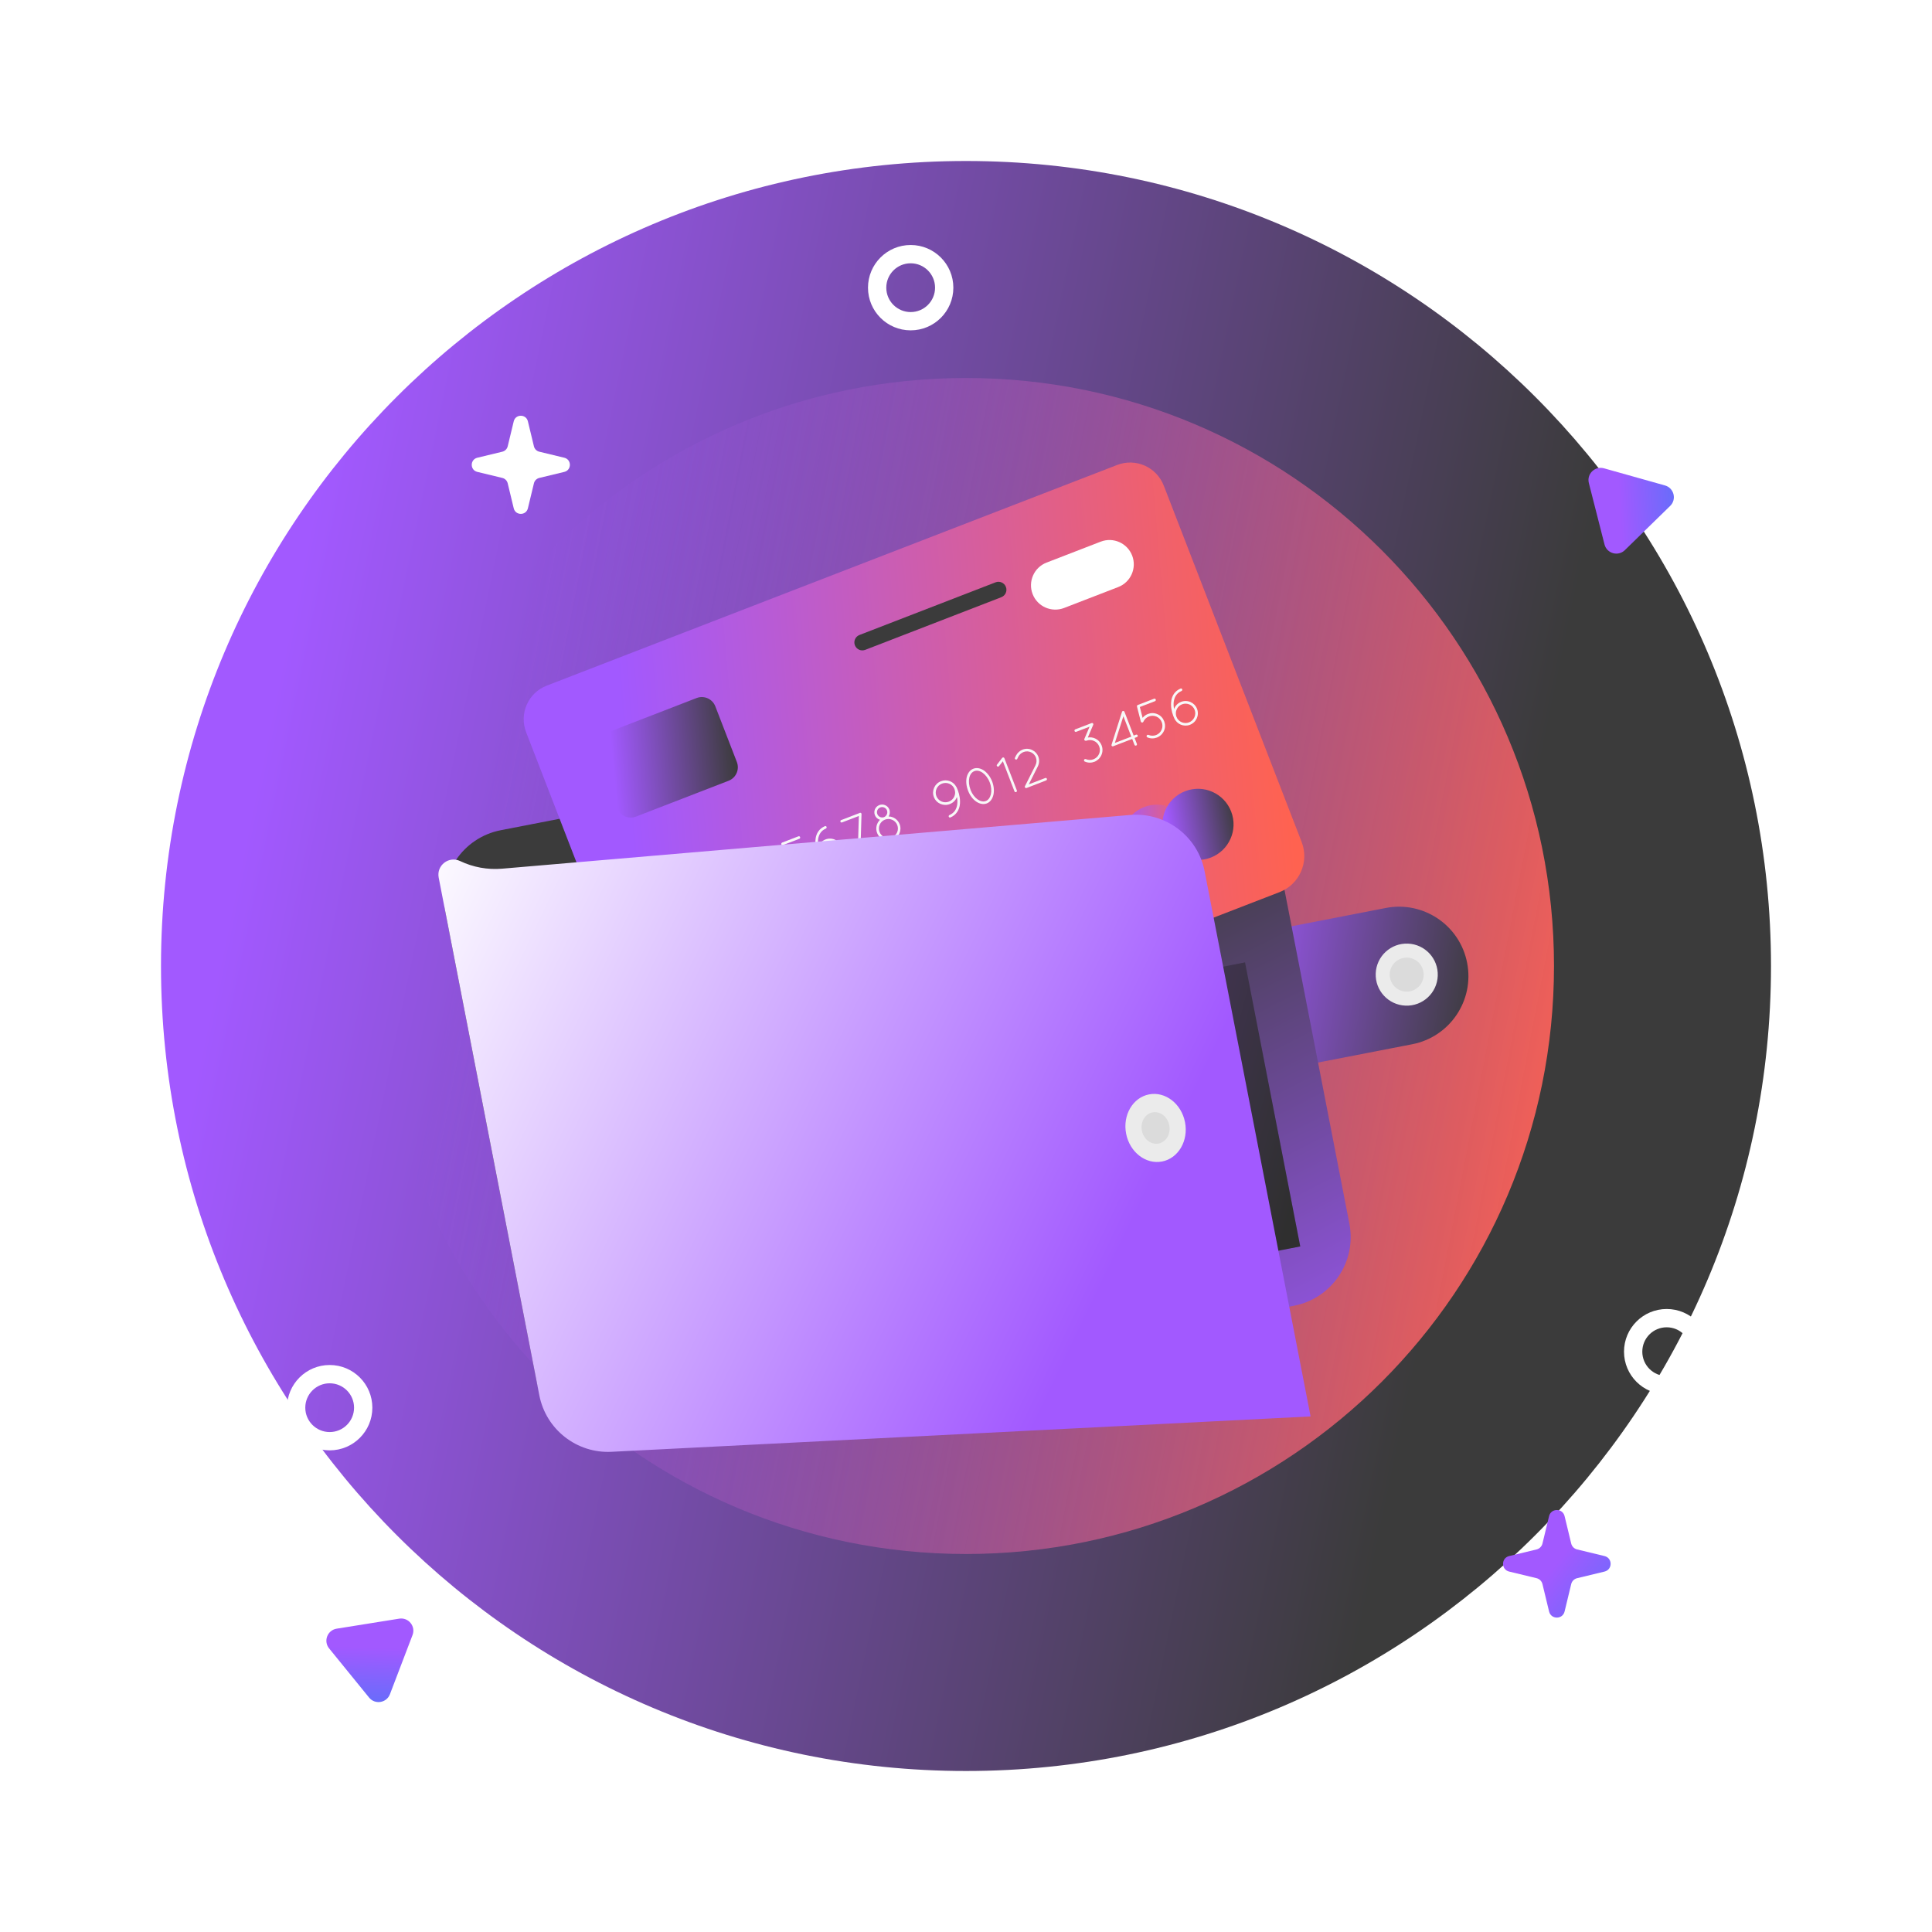 <svg width="250" height="250" viewBox="0 0 250 250" fill="none" xmlns="http://www.w3.org/2000/svg">
<g clip-path="url(#clip0_4752_315)">
<path d="M125 229.166C182.53 229.166 229.166 182.53 229.166 125C229.166 67.47 182.53 20.833 125 20.833C67.47 20.833 20.833 67.47 20.833 125C20.833 182.53 67.47 229.166 125 229.166Z" fill="url(#paint0_linear_4752_315)"/>
<g filter="url(#filter0_f_4752_315)">
<path d="M125 201.087C167.022 201.087 201.087 167.022 201.087 125C201.087 82.978 167.022 48.913 125 48.913C82.978 48.913 48.913 82.978 48.913 125C48.913 167.022 82.978 201.087 125 201.087Z" fill="url(#paint1_linear_4752_315)"/>
</g>
<path fill-rule="evenodd" clip-rule="evenodd" d="M117.84 40.381C119.583 40.381 120.996 38.968 120.996 37.225C120.996 35.483 119.583 34.07 117.84 34.07C116.097 34.07 114.685 35.483 114.685 37.225C114.685 38.968 116.097 40.381 117.84 40.381ZM117.84 42.747C120.89 42.747 123.363 40.275 123.363 37.225C123.363 34.175 120.89 31.703 117.84 31.703C114.79 31.703 112.318 34.175 112.318 37.225C112.318 40.275 114.79 42.747 117.84 42.747Z" fill="white"/>
<path fill-rule="evenodd" clip-rule="evenodd" d="M42.66 185.308C44.403 185.308 45.815 183.895 45.815 182.153C45.815 180.41 44.403 178.998 42.66 178.998C40.917 178.998 39.504 180.41 39.504 182.153C39.504 183.895 40.917 185.308 42.66 185.308ZM42.66 187.675C45.71 187.675 48.182 185.202 48.182 182.153C48.182 179.103 45.71 176.631 42.66 176.631C39.61 176.631 37.138 179.103 37.138 182.153C37.138 185.202 39.61 187.675 42.66 187.675Z" fill="white"/>
<path fill-rule="evenodd" clip-rule="evenodd" d="M215.668 178.061C217.411 178.061 218.824 176.648 218.824 174.906C218.824 173.163 217.411 171.751 215.668 171.751C213.925 171.751 212.513 173.163 212.513 174.906C212.513 176.648 213.925 178.061 215.668 178.061ZM215.668 180.428C218.718 180.428 221.191 177.955 221.191 174.906C221.191 171.856 218.718 169.384 215.668 169.384C212.618 169.384 210.146 171.856 210.146 174.906C210.146 177.955 212.618 180.428 215.668 180.428Z" fill="white"/>
<path d="M66.477 54.519C66.709 53.557 68.077 53.557 68.309 54.519L69.09 57.755C69.173 58.099 69.441 58.367 69.785 58.45L73.021 59.231C73.983 59.463 73.983 60.831 73.021 61.063L69.785 61.844C69.441 61.927 69.173 62.195 69.09 62.539L68.309 65.775C68.077 66.736 66.709 66.736 66.477 65.775L65.696 62.539C65.613 62.195 65.345 61.927 65.001 61.844L61.765 61.063C60.804 60.831 60.804 59.463 61.765 59.231L65.001 58.45C65.345 58.367 65.613 58.099 65.696 57.755L66.477 54.519Z" fill="white"/>
<path d="M200.45 196.188C200.704 195.134 202.203 195.134 202.458 196.188L203.314 199.735C203.404 200.111 203.699 200.406 204.076 200.496L207.623 201.353C208.676 201.607 208.676 203.106 207.623 203.361L204.076 204.217C203.699 204.308 203.404 204.602 203.314 204.978L202.458 208.525C202.203 209.58 200.704 209.58 200.45 208.525L199.593 204.978C199.502 204.602 199.208 204.308 198.832 204.217L195.285 203.361C194.231 203.106 194.231 201.607 195.285 201.353L198.832 200.496C199.208 200.406 199.502 200.111 199.593 199.735L200.45 196.188Z" fill="url(#paint2_linear_4752_315)"/>
<path d="M51.658 209.454C52.858 209.262 53.815 210.44 53.382 211.575L50.457 219.233C50.024 220.368 48.525 220.608 47.759 219.665L42.588 213.303C41.822 212.361 42.364 210.943 43.563 210.75L51.658 209.454Z" fill="url(#paint3_linear_4752_315)"/>
<path d="M205.597 62.506C205.297 61.33 206.384 60.269 207.553 60.598L215.446 62.816C216.615 63.144 216.99 64.615 216.121 65.464L210.254 71.19C209.384 72.038 207.923 71.627 207.623 70.451L205.597 62.506Z" fill="url(#paint4_linear_4752_315)"/>
<path d="M179.318 117.492L162.205 120.819C157.335 121.765 154.156 126.479 155.102 131.348C156.049 136.217 160.763 139.396 165.631 138.45L182.745 135.123C187.614 134.177 190.793 129.463 189.847 124.594C188.901 119.726 184.187 116.545 179.318 117.492Z" fill="url(#paint5_linear_4752_315)"/>
<path d="M186.044 126.272C186.13 124.056 184.404 122.189 182.186 122.103C179.97 122.016 178.103 123.743 178.017 125.96C177.93 128.176 179.657 130.043 181.874 130.13C184.091 130.216 185.958 128.489 186.044 126.272Z" fill="#EBEBEB"/>
<path d="M182.446 128.274C183.638 128.042 184.416 126.888 184.185 125.697C183.953 124.505 182.799 123.727 181.607 123.958C180.416 124.189 179.637 125.343 179.869 126.535C180.101 127.727 181.255 128.506 182.446 128.274Z" fill="#DBDBDB"/>
<path d="M152.184 90.444L64.802 107.429C59.891 108.383 56.684 113.138 57.639 118.049L69.445 178.786C70.4 183.697 75.154 186.904 80.065 185.949L167.446 168.964C172.358 168.01 175.564 163.255 174.61 158.344L162.803 97.607C161.849 92.696 157.095 89.489 152.184 90.444Z" fill="url(#paint6_linear_4752_315)"/>
<path d="M150.587 62.825L168.436 108.962C169.435 111.541 168.151 114.442 165.577 115.439L92.404 143.748C89.829 144.746 86.929 143.461 85.929 140.883L68.08 94.745C67.153 92.345 68.344 89.647 70.745 88.721L144.56 60.166C146.962 59.239 149.658 60.43 150.585 62.831L150.587 62.825Z" fill="url(#paint7_linear_4752_315)"/>
<path d="M154.024 107.061C154.939 109.434 153.763 112.101 151.39 113.016C149.019 113.932 146.35 112.754 145.436 110.382C144.52 108.011 145.697 105.343 148.07 104.427C150.441 103.512 153.11 104.69 154.024 107.061Z" fill="url(#paint8_linear_4752_315)"/>
<path d="M159.311 105.013C160.227 107.385 159.049 110.053 156.678 110.969C154.306 111.884 151.638 110.706 150.722 108.335C149.807 105.962 150.985 103.295 153.356 102.38C155.729 101.464 158.396 102.642 159.311 105.013Z" fill="url(#paint9_linear_4752_315)"/>
<path d="M90.135 90.326L78.146 94.964C77.18 95.338 76.699 96.425 77.073 97.391L79.861 104.596C80.234 105.563 81.321 106.043 82.288 105.669L94.276 101.031C95.243 100.658 95.723 99.571 95.349 98.604L92.562 91.4C92.188 90.433 91.101 89.952 90.135 90.326Z" fill="url(#paint10_linear_4752_315)"/>
<path d="M144.7 75.963L137.69 78.673C136.068 79.296 134.247 78.492 133.62 76.871C132.997 75.248 133.801 73.427 135.422 72.8L142.431 70.09C144.053 69.463 145.875 70.271 146.502 71.892C147.125 73.515 146.321 75.336 144.7 75.963Z" fill="white"/>
<path d="M83.742 116.318L83.252 116.937C83.252 116.937 83.212 116.981 83.182 116.992C83.124 117.015 83.061 117 83.02 116.969C82.942 116.903 82.932 116.801 82.997 116.733L83.661 115.871C83.718 115.806 83.831 115.791 83.896 115.847C83.931 115.877 83.95 115.913 83.962 115.956L85.559 120.081C85.592 120.164 85.556 120.259 85.465 120.295C85.381 120.327 85.283 120.283 85.251 120.2L83.75 116.315L83.742 116.318Z" fill="#F8F8F8"/>
<path d="M86.608 119.536L87.972 116.829C88.133 116.499 88.148 116.14 88.024 115.818C87.919 115.543 87.709 115.308 87.424 115.163C87.102 115 86.736 114.992 86.424 115.116C86.141 115.226 85.902 115.427 85.754 115.714L85.614 115.998C85.575 116.084 85.469 116.12 85.395 116.076C85.309 116.037 85.273 115.932 85.316 115.858L85.455 115.57C85.642 115.211 85.951 114.944 86.306 114.808C86.698 114.657 87.152 114.655 87.57 114.873C87.942 115.056 88.202 115.358 88.335 115.704C88.487 116.101 88.482 116.562 88.275 116.981L87.107 119.301L89.234 118.484C89.316 118.448 89.413 118.488 89.448 118.579C89.48 118.662 89.436 118.761 89.353 118.793L86.849 119.763L86.824 119.773C86.778 119.791 86.727 119.796 86.69 119.772C86.604 119.723 86.567 119.627 86.606 119.541L86.608 119.536Z" fill="#F8F8F8"/>
<path d="M91.593 113.084L90.894 114.726C91.199 114.676 91.522 114.705 91.822 114.839C92.232 115.021 92.532 115.356 92.683 115.748C92.833 116.14 92.838 116.588 92.651 117C92.469 117.41 92.136 117.714 91.745 117.869C91.362 118.016 90.914 118.02 90.502 117.834C90.417 117.799 90.375 117.702 90.416 117.609C90.449 117.519 90.549 117.481 90.641 117.522C90.967 117.661 91.316 117.661 91.625 117.542C91.934 117.423 92.197 117.188 92.346 116.864C92.492 116.534 92.486 116.183 92.368 115.874C92.249 115.565 92.014 115.301 91.688 115.163C91.363 115.015 91.012 115.021 90.703 115.139C90.653 115.159 90.597 115.151 90.549 115.126L90.541 115.13C90.45 115.093 90.41 114.989 90.453 114.9L91.125 113.321L89.402 113.982C89.312 114.022 89.214 113.979 89.18 113.891C89.145 113.799 89.189 113.701 89.276 113.667L91.379 112.86C91.468 112.821 91.567 112.865 91.6 112.952C91.61 112.977 91.611 113.006 91.607 113.031C91.607 113.055 91.6 113.077 91.592 113.094L91.593 113.084Z" fill="#F8F8F8"/>
<path d="M96.635 114.911L94.203 115.853L94.182 115.862C94.148 115.874 94.108 115.881 94.073 115.865C93.983 115.843 93.935 115.741 93.969 115.656L95.318 111.415L95.322 111.403C95.354 111.31 95.438 111.268 95.532 111.299C95.564 111.311 95.589 111.335 95.611 111.355C95.615 111.368 95.627 111.372 95.629 111.377L95.637 111.398L96.828 114.478L97.129 114.362C97.22 114.327 97.319 114.371 97.35 114.454C97.382 114.537 97.339 114.635 97.251 114.669L96.951 114.785L97.247 115.556C97.279 115.64 97.236 115.737 97.148 115.771C97.064 115.804 96.966 115.759 96.934 115.676L96.638 114.904L96.635 114.911ZM96.517 114.602L95.498 111.973L94.393 115.427L96.52 114.61L96.517 114.602Z" fill="#F8F8F8"/>
<path d="M102.449 113.214C102.359 113.177 102.319 113.073 102.363 112.988C102.402 112.902 102.504 112.858 102.592 112.9C102.918 113.039 103.268 113.039 103.576 112.92C103.885 112.802 104.14 112.57 104.287 112.241C104.434 111.911 104.429 111.563 104.311 111.255C104.191 110.942 103.956 110.679 103.632 110.534C103.311 110.395 102.957 110.397 102.648 110.515C102.335 110.635 102.076 110.869 101.929 111.198C101.89 111.284 101.786 111.324 101.704 111.284C101.678 111.28 101.658 111.264 101.648 111.248L101.644 111.24C101.644 111.24 101.631 111.231 101.628 111.223C101.615 111.213 101.607 111.192 101.6 111.176C101.597 111.168 101.596 111.153 101.591 111.14L101.108 109.245C101.089 109.195 101.098 109.143 101.126 109.104C101.141 109.069 101.174 109.043 101.215 109.026L103.31 108.223C103.399 108.183 103.497 108.227 103.532 108.314C103.568 108.41 103.523 108.505 103.436 108.538L101.475 109.291L101.831 110.695C102.008 110.468 102.244 110.297 102.515 110.193C102.908 110.043 103.344 110.033 103.761 110.222C104.179 110.401 104.468 110.73 104.622 111.131C104.769 111.515 104.785 111.968 104.594 112.381C104.41 112.786 104.073 113.093 103.686 113.242C103.293 113.392 102.845 113.397 102.436 113.215L102.449 113.214Z" fill="#F8F8F8"/>
<path d="M105.542 108.491C105.642 107.826 106.003 107.223 106.739 106.907C106.819 106.867 106.917 106.91 106.958 106.991C106.992 107.082 106.949 107.18 106.867 107.216C106.247 107.484 105.976 107.961 105.871 108.537C105.817 108.859 105.839 109.215 105.9 109.56C106.053 109.147 106.372 108.794 106.815 108.625C107.644 108.306 108.562 108.715 108.876 109.533C109.192 110.354 108.787 111.27 107.962 111.591C107.158 111.9 106.259 111.518 105.924 110.733C105.875 110.641 105.838 110.545 105.798 110.441C105.574 109.843 105.443 109.141 105.547 108.489L105.542 108.491ZM106.228 110.587C106.24 110.62 106.259 110.642 106.272 110.666C106.28 110.686 106.285 110.699 106.281 110.715C106.58 111.256 107.246 111.507 107.835 111.282C108.49 111.031 108.811 110.299 108.565 109.657C108.318 109.014 107.586 108.692 106.932 108.944C106.289 109.19 105.967 109.921 106.214 110.564L106.223 110.589L106.228 110.587Z" fill="#F8F8F8"/>
<path d="M111 110.169L111.136 105.585L108.962 106.419C108.88 106.454 108.783 106.415 108.752 106.332C108.72 106.249 108.763 106.15 108.847 106.118L111.224 105.205C111.253 105.18 111.282 105.169 111.32 105.169C111.366 105.175 111.414 105.2 111.441 105.232C111.457 105.25 111.466 105.261 111.473 105.278C111.485 105.311 111.486 105.339 111.479 105.371L111.339 110.177C111.336 110.245 111.291 110.306 111.233 110.327C111.208 110.337 111.195 110.342 111.166 110.339C111.074 110.337 111 110.255 110.995 110.17L111 110.169Z" fill="#F8F8F8"/>
<path d="M113.782 104.174C114.295 103.977 114.88 104.231 115.078 104.744C115.197 105.057 115.148 105.387 114.986 105.65C115.602 105.662 116.179 106.043 116.412 106.649C116.723 107.457 116.326 108.357 115.518 108.671C114.713 108.981 113.81 108.585 113.496 107.778C113.263 107.173 113.433 106.505 113.873 106.082C113.582 105.997 113.328 105.784 113.208 105.471C113.011 104.958 113.258 104.38 113.78 104.179L113.782 104.174ZM115.402 108.357C116.044 108.111 116.351 107.399 116.108 106.765C115.866 106.136 115.159 105.813 114.515 106.061C113.881 106.303 113.569 107.022 113.811 107.652C114.055 108.29 114.768 108.601 115.402 108.357ZM114.389 105.741C114.731 105.6 114.906 105.207 114.774 104.861C114.64 104.515 114.251 104.348 113.905 104.481C113.559 104.614 113.39 104.999 113.524 105.345C113.657 105.691 114.044 105.868 114.392 105.739L114.389 105.741Z" fill="#F8F8F8"/>
<path d="M121.766 101.087C122.538 100.79 123.381 101.118 123.748 101.824C123.761 101.834 123.764 101.842 123.773 101.853C123.828 101.971 123.882 102.098 123.933 102.231C124.162 102.828 124.291 103.539 124.196 104.189C124.092 104.841 123.727 105.46 123 105.772L122.991 105.776C122.9 105.811 122.805 105.776 122.772 105.692C122.738 105.6 122.774 105.51 122.863 105.466C123.473 105.198 123.763 104.719 123.859 104.145C123.909 103.816 123.899 103.465 123.83 103.123C123.677 103.536 123.353 103.875 122.903 104.048C122.085 104.362 121.168 103.968 120.845 103.139C120.531 102.322 120.94 101.404 121.758 101.09L121.766 101.087ZM123.511 102.106C123.265 101.464 122.54 101.148 121.886 101.4C121.243 101.646 120.92 102.374 121.165 103.012C121.416 103.667 122.143 103.976 122.785 103.73C123.44 103.479 123.763 102.761 123.507 102.107L123.511 102.106Z" fill="#F8F8F8"/>
<path d="M125.268 102.316C125.036 101.712 124.975 101.103 125.089 100.576C125.21 100.071 125.497 99.645 125.951 99.47C126.406 99.295 126.908 99.419 127.335 99.709C127.767 100.023 128.145 100.509 128.382 101.112C128.613 101.717 128.662 102.33 128.549 102.847C128.43 103.357 128.144 103.787 127.69 103.962C127.235 104.136 126.733 104.013 126.303 103.714C125.871 103.411 125.499 102.918 125.267 102.313L125.268 102.316ZM125.581 102.197C125.793 102.747 126.133 103.186 126.5 103.442C126.864 103.695 127.248 103.773 127.57 103.649C127.891 103.525 128.114 103.21 128.221 102.777C128.317 102.343 128.281 101.787 128.07 101.237C127.859 100.686 127.509 100.25 127.147 99.992C126.774 99.729 126.399 99.662 126.077 99.785C125.756 99.909 125.519 100.215 125.426 100.658C125.33 101.092 125.374 101.644 125.587 102.199L125.581 102.197Z" fill="#F8F8F8"/>
<path d="M129.763 98.517L129.274 99.137C129.274 99.137 129.233 99.18 129.204 99.192C129.145 99.215 129.083 99.2 129.041 99.168C128.963 99.102 128.953 99.001 129.019 98.933L129.683 98.07C129.74 98.005 129.853 97.99 129.918 98.047C129.953 98.076 129.972 98.112 129.983 98.156L131.581 102.28C131.613 102.364 131.577 102.458 131.486 102.494C131.403 102.526 131.305 102.482 131.272 102.398L129.772 98.514L129.763 98.517Z" fill="#F8F8F8"/>
<path d="M132.629 101.731L133.993 99.025C134.154 98.695 134.168 98.335 134.045 98.014C133.939 97.739 133.73 97.503 133.445 97.359C133.123 97.195 132.756 97.188 132.445 97.312C132.162 97.421 131.925 97.627 131.774 97.909L131.635 98.193C131.596 98.28 131.49 98.315 131.416 98.272C131.33 98.234 131.293 98.127 131.337 98.053L131.475 97.766C131.663 97.406 131.972 97.139 132.325 96.999C132.717 96.849 133.171 96.847 133.59 97.064C133.961 97.247 134.221 97.55 134.354 97.896C134.506 98.291 134.501 98.753 134.293 99.173L133.126 101.493L135.253 100.676C135.335 100.639 135.434 100.683 135.467 100.771C135.499 100.854 135.455 100.952 135.372 100.984L132.868 101.955L132.843 101.964C132.797 101.982 132.746 101.987 132.709 101.964C132.623 101.915 132.586 101.819 132.625 101.733L132.629 101.731Z" fill="#F8F8F8"/>
<path d="M141.461 93.793L140.761 95.436C141.067 95.385 141.389 95.414 141.689 95.548C142.1 95.73 142.4 96.064 142.551 96.457C142.701 96.849 142.705 97.297 142.519 97.709C142.336 98.119 142.003 98.423 141.617 98.576C141.234 98.724 140.781 98.73 140.369 98.544C140.284 98.509 140.242 98.41 140.283 98.318C140.318 98.233 140.416 98.19 140.508 98.231C140.834 98.37 141.184 98.37 141.493 98.251C141.801 98.132 142.065 97.897 142.213 97.573C142.359 97.244 142.353 96.891 142.235 96.583C142.117 96.275 141.881 96.01 141.555 95.873C141.231 95.724 140.878 95.73 140.57 95.849C140.52 95.868 140.465 95.861 140.417 95.835L140.408 95.839C140.318 95.802 140.277 95.698 140.321 95.609L140.992 94.031L139.269 94.692C139.179 94.731 139.081 94.688 139.047 94.6C139.013 94.508 139.056 94.41 139.143 94.376L141.245 93.569C141.336 93.53 141.434 93.574 141.467 93.661C141.477 93.687 141.478 93.715 141.474 93.74C141.474 93.765 141.467 93.785 141.46 93.803L141.461 93.793Z" fill="#F8F8F8"/>
<path d="M146.503 95.62L144.067 96.555L144.06 96.563L144.048 96.567C144.015 96.58 143.976 96.591 143.94 96.571C143.849 96.548 143.801 96.447 143.835 96.362L145.184 92.121L145.189 92.109C145.22 92.016 145.305 91.974 145.398 92.006C145.43 92.016 145.455 92.041 145.477 92.061C145.481 92.074 145.489 92.08 145.495 92.083L145.503 92.103L146.694 95.183L146.995 95.068C147.086 95.033 147.185 95.076 147.217 95.16C147.248 95.243 147.205 95.342 147.117 95.375L146.817 95.49L147.113 96.262C147.145 96.345 147.102 96.443 147.014 96.477C146.93 96.509 146.833 96.466 146.8 96.382L146.504 95.61L146.503 95.62ZM146.384 95.312L145.366 92.682L144.26 96.136L146.388 95.32L146.384 95.312Z" fill="#F8F8F8"/>
<path d="M148.47 95.409C148.379 95.372 148.339 95.268 148.384 95.184C148.422 95.098 148.527 95.057 148.613 95.096C148.939 95.234 149.288 95.234 149.597 95.116C149.905 94.997 150.161 94.766 150.308 94.436C150.454 94.107 150.45 93.759 150.331 93.45C150.211 93.138 149.976 92.874 149.653 92.73C149.329 92.586 148.977 92.592 148.669 92.71C148.356 92.831 148.097 93.064 147.95 93.393C147.911 93.48 147.808 93.524 147.724 93.479C147.699 93.475 147.678 93.459 147.668 93.444L147.664 93.436C147.664 93.436 147.652 93.427 147.648 93.418C147.635 93.409 147.627 93.388 147.621 93.371C147.617 93.362 147.616 93.349 147.612 93.336L147.128 91.44C147.109 91.39 147.118 91.339 147.146 91.299C147.162 91.265 147.194 91.237 147.236 91.222L149.329 90.418C149.42 90.379 149.518 90.422 149.551 90.51C149.588 90.606 149.543 90.699 149.455 90.733L147.495 91.486L147.852 92.89C148.03 92.669 148.264 92.492 148.536 92.389C148.927 92.237 149.364 92.228 149.781 92.418C150.2 92.597 150.489 92.926 150.643 93.326C150.789 93.71 150.806 94.163 150.615 94.576C150.431 94.982 150.094 95.288 149.706 95.438C149.314 95.588 148.866 95.593 148.456 95.41L148.47 95.409Z" fill="#F8F8F8"/>
<path d="M151.563 90.686C151.663 90.021 152.022 89.414 152.76 89.102C152.84 89.062 152.938 89.106 152.978 89.186C153.013 89.278 152.97 89.376 152.888 89.412C152.27 89.683 151.996 90.156 151.892 90.733C151.838 91.054 151.86 91.409 151.921 91.755C152.074 91.342 152.393 90.99 152.835 90.82C153.665 90.501 154.583 90.91 154.897 91.727C155.213 92.55 154.808 93.465 153.983 93.787C153.178 94.096 152.28 93.714 151.945 92.927C151.896 92.837 151.859 92.741 151.819 92.637C151.594 92.038 151.463 91.337 151.568 90.685L151.563 90.686ZM152.249 92.782C152.261 92.816 152.28 92.838 152.293 92.861C152.301 92.882 152.306 92.895 152.302 92.91C152.601 93.451 153.267 93.703 153.855 93.477C154.51 93.225 154.832 92.494 154.586 91.852C154.339 91.209 153.607 90.888 152.953 91.138C152.31 91.386 151.988 92.117 152.234 92.759L152.244 92.784L152.249 92.782Z" fill="#F8F8F8"/>
<path d="M128.036 112.685L88.853 127.843L89.598 129.768L128.78 114.609L128.036 112.685Z" fill="url(#paint11_linear_4752_315)"/>
<path d="M118.249 121.391L90.509 132.123L91.253 134.048L118.993 123.316L118.249 121.391Z" fill="url(#paint12_linear_4752_315)"/>
<path d="M128.828 75.352L111.214 82.166C110.682 82.372 110.418 82.97 110.623 83.501C110.829 84.033 111.427 84.297 111.959 84.091L129.573 77.277C130.104 77.072 130.368 76.474 130.162 75.942C129.957 75.411 129.359 75.146 128.828 75.352Z" fill="#3B3B3B"/>
<path d="M161.106 124.534L69.301 142.38L76.445 179.134L168.251 161.289L161.106 124.534Z" fill="url(#paint13_linear_4752_315)"/>
<path opacity="0.2" d="M161.106 124.534L69.301 142.38L76.445 179.134L168.251 161.289L161.106 124.534Z" fill="black"/>
<path d="M169.586 183.286L79.136 187.863C74.632 188.091 70.647 184.972 69.787 180.545L56.766 113.561C56.459 111.981 58.083 110.725 59.536 111.419C61.222 112.225 63.095 112.566 64.963 112.408L146.216 105.458C150.829 105.063 154.997 108.21 155.88 112.754L169.589 183.281C169.589 183.282 169.587 183.285 169.586 183.286Z" fill="url(#paint14_linear_4752_315)"/>
<path d="M150.374 150.298C152.479 149.889 153.808 147.613 153.342 145.216C152.876 142.818 150.792 141.206 148.687 141.614C146.582 142.023 145.253 144.299 145.719 146.697C146.186 149.095 148.27 150.707 150.374 150.298Z" fill="#EBEBEB"/>
<path d="M151.303 145.613C151.519 146.727 150.901 147.785 149.923 147.974C148.945 148.164 147.976 147.415 147.759 146.301C147.543 145.188 148.16 144.13 149.139 143.94C150.117 143.749 151.086 144.499 151.303 145.613Z" fill="#DBDBDB"/>
</g>
<defs>
<filter id="filter0_f_4752_315" x="-5.087" y="-5.087" width="260.175" height="260.174" filterUnits="userSpaceOnUse" color-interpolation-filters="sRGB">
<feFlood flood-opacity="0" result="BackgroundImageFix"/>
<feBlend mode="normal" in="SourceGraphic" in2="BackgroundImageFix" result="shape"/>
<feGaussianBlur stdDeviation="27" result="effect1_foregroundBlur_4752_315"/>
</filter>
<linearGradient id="paint0_linear_4752_315" x1="49.894" y1="20.833" x2="208.897" y2="53.932" gradientUnits="userSpaceOnUse">
<stop stop-color="#A259FF"/>
<stop offset="1" stop-color="#3B3B3B"/>
</linearGradient>
<linearGradient id="paint1_linear_4752_315" x1="73.551" y1="48.913" x2="220.705" y2="77.293" gradientUnits="userSpaceOnUse">
<stop stop-color="#A259FF" stop-opacity="0"/>
<stop offset="1" stop-color="#FF6250"/>
</linearGradient>
<linearGradient id="paint2_linear_4752_315" x1="204.429" y1="198.491" x2="217.771" y2="208.97" gradientUnits="userSpaceOnUse">
<stop stop-color="#A259FF"/>
<stop offset="1" stop-color="#377DF7"/>
</linearGradient>
<linearGradient id="paint3_linear_4752_315" x1="52.895" y1="213.338" x2="52.449" y2="226.614" gradientUnits="userSpaceOnUse">
<stop stop-color="#A259FF"/>
<stop offset="1" stop-color="#377DF7"/>
</linearGradient>
<linearGradient id="paint4_linear_4752_315" x1="209.354" y1="60.922" x2="222.615" y2="60.162" gradientUnits="userSpaceOnUse">
<stop stop-color="#A259FF"/>
<stop offset="1" stop-color="#377DF7"/>
</linearGradient>
<linearGradient id="paint5_linear_4752_315" x1="159.014" y1="121.438" x2="191.714" y2="127.092" gradientUnits="userSpaceOnUse">
<stop stop-color="#A259FF"/>
<stop offset="1" stop-color="#3B3B3B"/>
</linearGradient>
<linearGradient id="paint6_linear_4752_315" x1="137.498" y1="203.71" x2="102.173" y2="134.339" gradientUnits="userSpaceOnUse">
<stop stop-color="#A259FF"/>
<stop offset="1" stop-color="#3B3B3B"/>
</linearGradient>
<linearGradient id="paint7_linear_4752_315" x1="79.724" y1="85.054" x2="164.798" y2="77.706" gradientUnits="userSpaceOnUse">
<stop stop-color="#A259FF"/>
<stop offset="1" stop-color="#FF6250"/>
</linearGradient>
<linearGradient id="paint8_linear_4752_315" x1="145.173" y1="105.54" x2="154.102" y2="103.952" gradientUnits="userSpaceOnUse">
<stop stop-color="#A259FF"/>
<stop offset="1" stop-color="#FF6250"/>
</linearGradient>
<linearGradient id="paint9_linear_4752_315" x1="150.46" y1="103.491" x2="159.389" y2="101.904" gradientUnits="userSpaceOnUse">
<stop stop-color="#A259FF"/>
<stop offset="1" stop-color="#3B3B3B"/>
</linearGradient>
<linearGradient id="paint10_linear_4752_315" x1="78.904" y1="94.671" x2="94.873" y2="93.117" gradientUnits="userSpaceOnUse">
<stop stop-color="#A259FF"/>
<stop offset="1" stop-color="#3B3B3B"/>
</linearGradient>
<linearGradient id="paint11_linear_4752_315" x1="95.197" y1="125.388" x2="101.23" y2="133.864" gradientUnits="userSpaceOnUse">
<stop stop-color="#A259FF"/>
<stop offset="1" stop-color="#FF6250"/>
</linearGradient>
<linearGradient id="paint12_linear_4752_315" x1="95" y1="130.385" x2="101.619" y2="138.016" gradientUnits="userSpaceOnUse">
<stop stop-color="#A259FF"/>
<stop offset="1" stop-color="#FF6250"/>
</linearGradient>
<linearGradient id="paint13_linear_4752_315" x1="84.165" y1="139.491" x2="165.898" y2="160.965" gradientUnits="userSpaceOnUse">
<stop stop-color="#A259FF"/>
<stop offset="1" stop-color="#3B3B3B"/>
</linearGradient>
<linearGradient id="paint14_linear_4752_315" x1="145.194" y1="160.975" x2="3.606" y2="93.022" gradientUnits="userSpaceOnUse">
<stop stop-color="#A259FF"/>
<stop offset="0.667" stop-color="white"/>
</linearGradient>
<clipPath id="clip0_4752_315">
<rect width="250" height="250" fill="white"/>
</clipPath>
</defs>
</svg>
